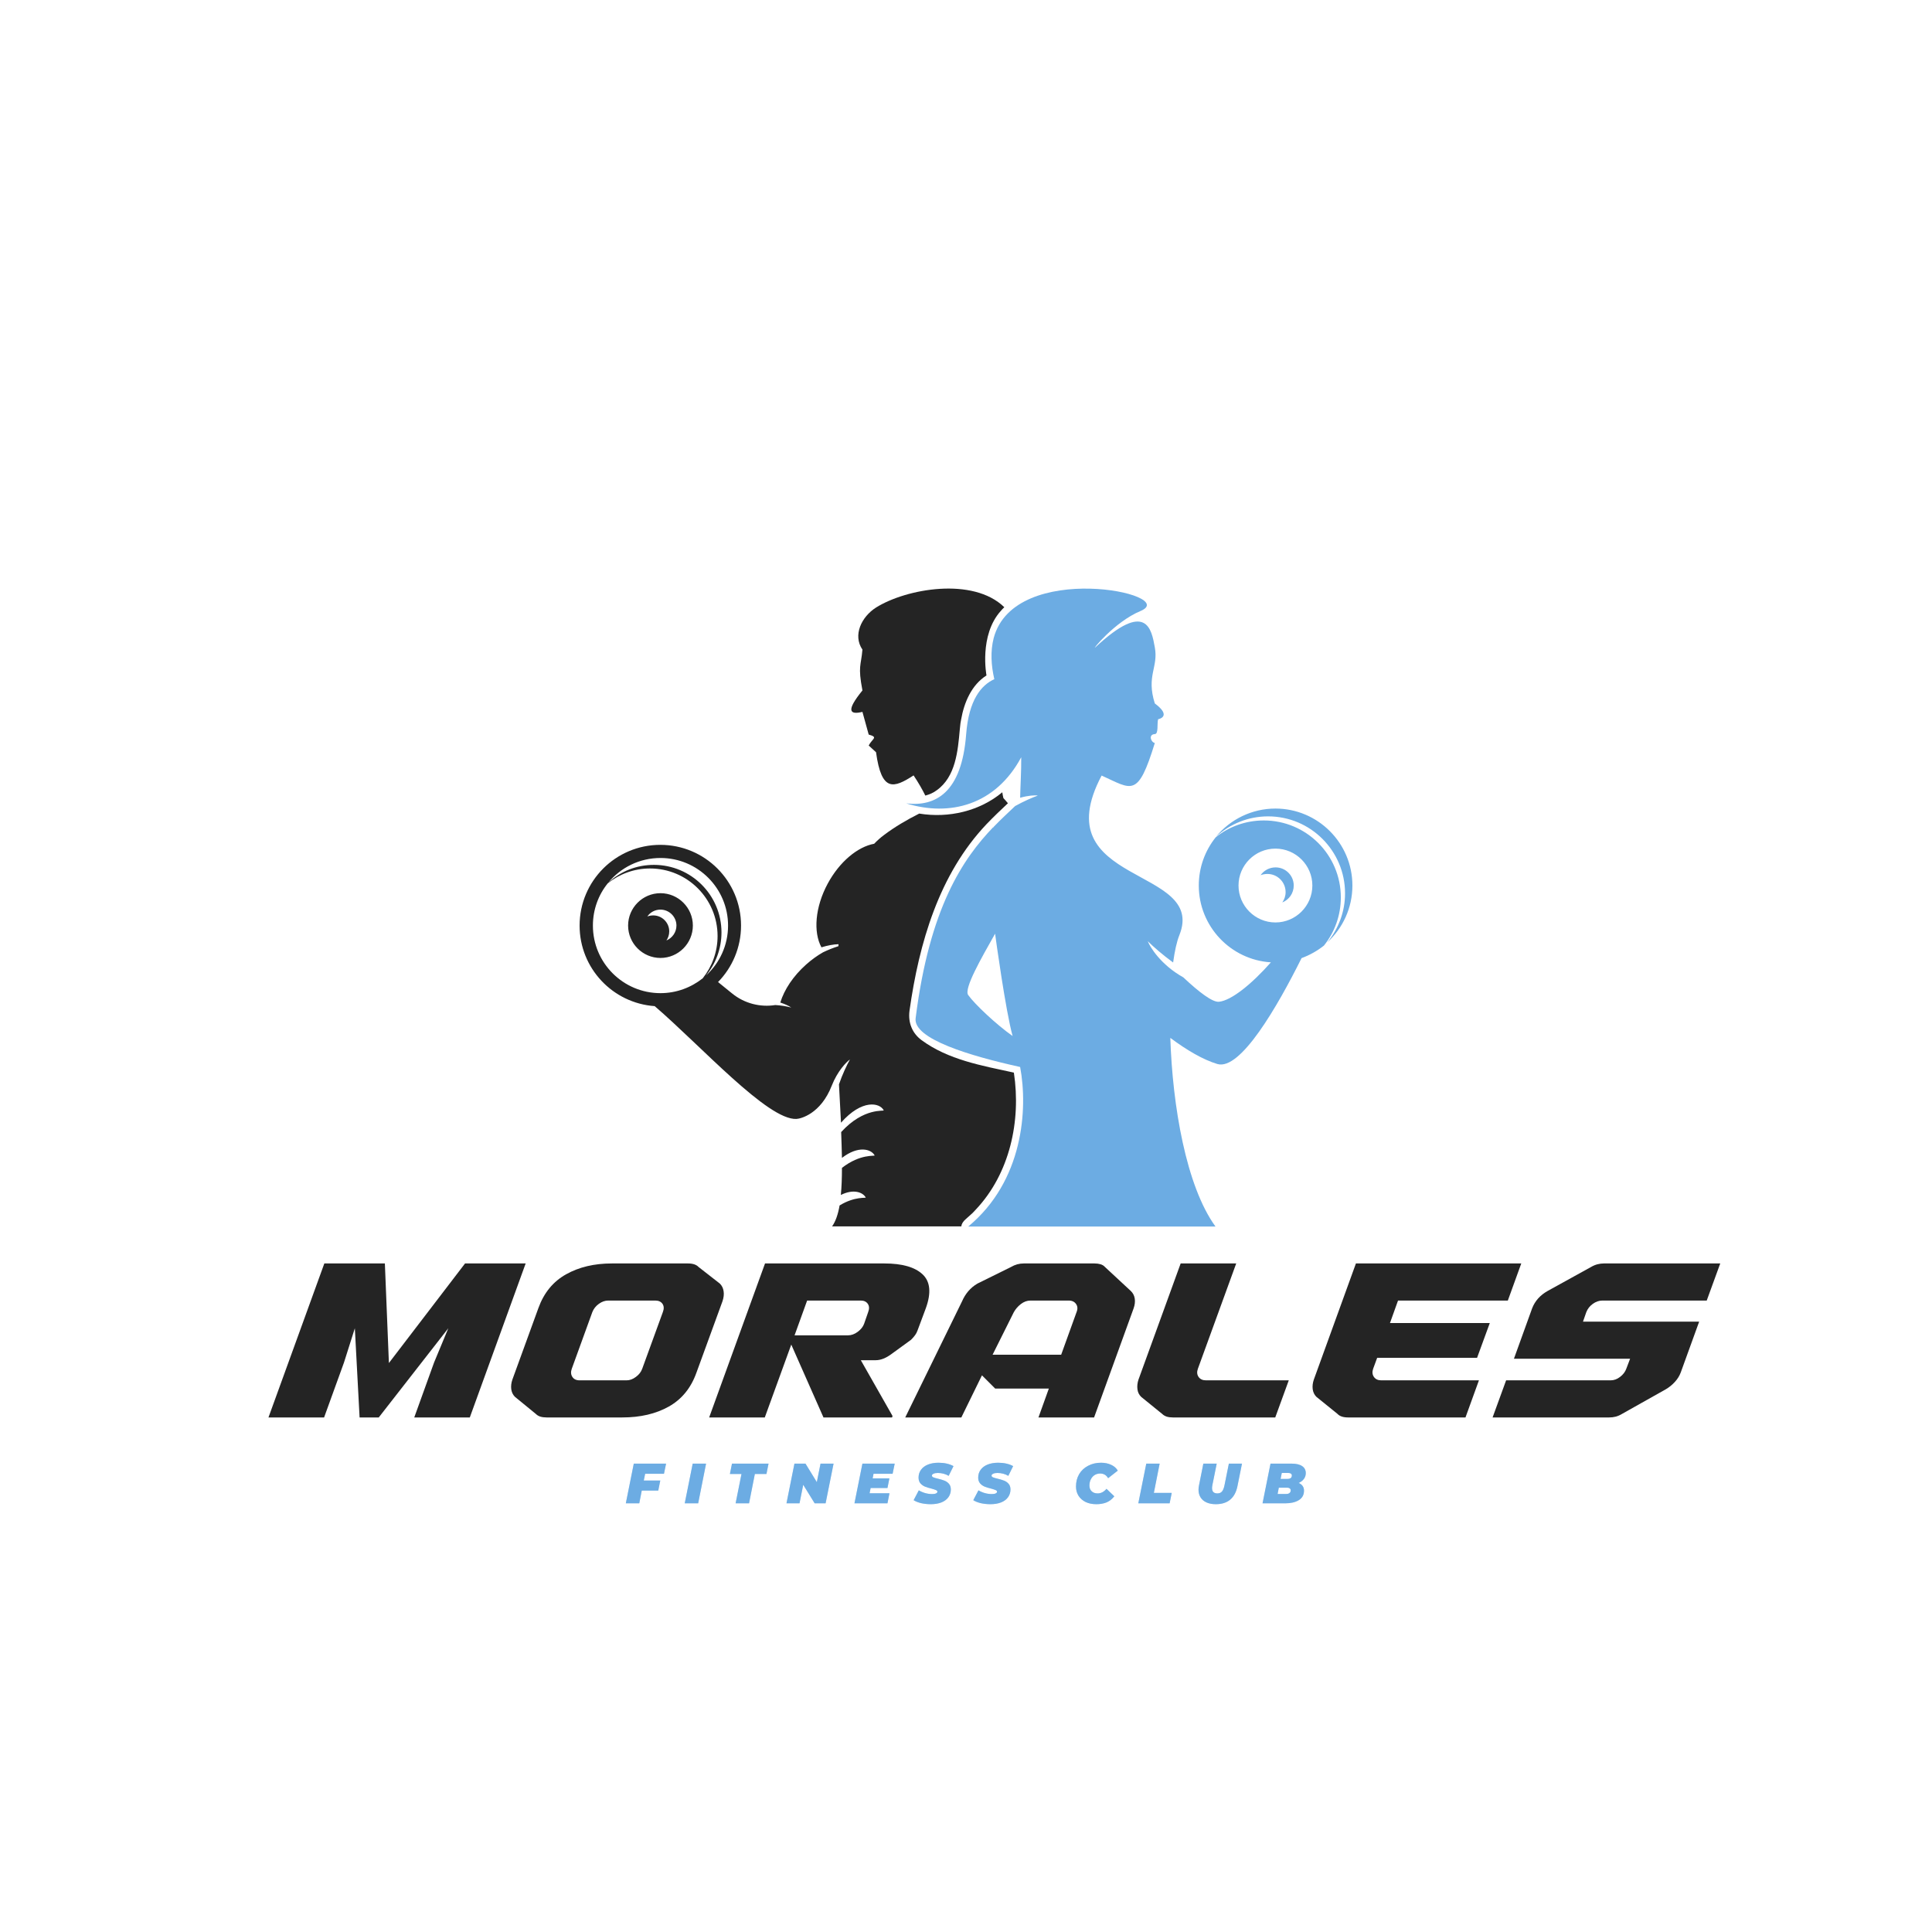 <svg xmlns="http://www.w3.org/2000/svg" xmlns:xlink="http://www.w3.org/1999/xlink" width="500" zoomAndPan="magnify" viewBox="0 0 375 375" height="500" preserveAspectRatio="xMidYMid meet" version="1.0"><defs><g/><clipPath id="8549357956"><path d="M 175 114 L 262.5 114 L 262.5 238.293 L 175 238.293 Z M 175 114 " clip-rule="nonzero"/></clipPath><clipPath id="fc37de35f2"><path d="M 112.5 114 L 198 114 L 198 238.293 L 112.5 238.293 Z M 112.5 114 " clip-rule="nonzero"/></clipPath></defs><g clip-path="url(#8549357956)"><path fill="#6cace3" d="M 198.008 154.844 C 198.035 153.113 198.25 149.531 198.219 146.98 C 193.238 156.273 184.344 158.551 175.902 155.938 C 181.52 156.605 186.68 153.934 187.531 142.488 C 188.047 135.867 190.445 132.984 192.996 131.828 C 192.387 129.188 192.207 126.426 192.875 123.844 C 196.941 108.57 229.219 115.312 221.387 118.59 C 216.285 120.715 211.762 126.426 212.613 125.637 C 222.57 116.375 223.512 122.172 224.148 125.637 C 224.879 129.523 222.449 131.16 224.148 136.535 C 227.613 139.117 224.789 139.602 224.789 139.602 C 224.543 140.484 224.91 142.457 224.148 142.488 C 222.875 142.547 223.359 144.035 224.148 144.219 C 220.84 154.969 219.746 153.207 213.824 150.535 C 202.5 171.941 234.293 168.055 228.918 181.504 C 228.402 182.781 228.008 184.602 227.703 186.82 C 225.73 185.391 223.785 183.691 222.785 182.691 C 223.18 183.754 225.273 187.246 229.676 189.703 C 232.773 192.617 235.355 194.562 236.598 194.441 C 239.027 194.199 242.977 190.98 246.68 186.789 C 238.875 186.305 232.684 179.805 232.684 171.879 C 232.684 168.359 233.898 165.109 235.961 162.527 C 238.512 160.465 241.762 159.25 245.312 159.25 C 253.543 159.25 260.254 165.93 260.254 174.188 C 260.254 177.711 259.039 180.957 256.973 183.539 C 255.668 184.574 254.211 185.391 252.633 185.969 C 247.926 195.414 240.758 207.832 236.297 206.527 C 233.473 205.676 230.344 203.824 227.156 201.453 C 227.582 214.602 230.223 230.242 235.93 238.074 L 187.926 238.074 C 198.582 229.27 199.555 215.332 198.008 207.102 C 188.379 204.977 177.207 201.668 177.723 197.629 C 180.426 176.191 186.895 166.688 192.812 160.523 L 192.906 160.707 C 192.875 160.645 192.875 160.555 192.875 160.492 C 194.301 159.004 195.73 157.699 197.035 156.453 C 198.676 155.543 200.406 154.785 201.438 154.422 C 200.891 154.328 199.617 154.391 198.008 154.844 Z M 193.148 181.23 C 190.445 186.031 187.043 191.922 187.926 193.137 C 189.199 194.926 193.391 198.875 196.547 201.09 C 195.211 196.324 193.238 181.961 193.148 181.23 Z M 236.051 162.375 C 238.785 159.066 242.945 156.941 247.562 156.941 C 255.789 156.941 262.5 163.621 262.5 171.879 C 262.5 176.254 260.617 180.168 257.641 182.902 C 259.766 180.32 261.074 177.012 261.074 173.398 C 261.074 165.168 254.395 158.457 246.133 158.457 C 242.246 158.457 238.727 159.945 236.051 162.375 Z M 247.562 164.715 C 251.508 164.715 254.727 167.934 254.727 171.879 C 254.727 175.828 251.508 179.047 247.562 179.047 C 243.613 179.047 240.395 175.828 240.395 171.879 C 240.395 167.934 243.613 164.715 247.562 164.715 Z M 244.676 169.875 C 245.312 168.965 246.375 168.359 247.59 168.359 C 249.535 168.359 251.113 169.938 251.113 171.879 C 251.113 173.367 250.203 174.645 248.898 175.16 C 249.293 174.582 249.535 173.914 249.535 173.156 C 249.535 171.211 247.957 169.633 246.012 169.633 C 245.527 169.633 245.07 169.723 244.676 169.875 Z M 244.676 169.875 " fill-opacity="1" fill-rule="evenodd"/></g><g clip-path="url(#fc37de35f2)"><path fill="#242424" d="M 163.238 217.914 C 163.117 215.543 162.965 213.023 162.844 210.473 C 163.48 208.59 164.395 206.676 164.969 205.645 C 164.27 206.133 162.539 207.922 161.449 210.715 C 159.293 216.242 155.375 217.152 154.586 217.184 C 149.027 217.457 136.094 203.035 127.074 195.289 C 118.938 194.715 112.5 187.941 112.5 179.652 C 112.5 171 119.516 163.984 128.168 163.984 C 136.82 163.984 143.836 171 143.836 179.652 C 143.836 183.902 142.137 187.789 139.371 190.613 L 142.105 192.832 C 144.535 194.805 147.602 195.535 150.484 195.078 C 151.609 195.141 152.641 195.32 153.582 195.562 C 153.008 195.168 152.277 194.867 151.457 194.594 C 152.215 192.102 153.949 189.461 156.469 187.215 C 157.531 186.273 158.625 185.484 159.746 184.844 C 160.75 184.359 161.75 183.965 162.723 183.66 L 162.754 183.387 L 162.754 183.266 C 161.75 183.297 160.629 183.508 159.441 183.875 C 157.836 180.93 158.199 176.07 160.656 171.516 C 162.965 167.234 166.488 164.352 169.676 163.773 C 170.254 163.164 170.891 162.59 171.59 162.074 C 173.715 160.465 176.082 159.098 178.422 157.914 C 184.16 158.855 190.172 157.426 194.543 153.781 C 194.605 154.176 194.664 154.543 194.758 154.906 C 195.062 155.242 195.363 155.574 195.637 155.91 C 194.211 157.246 192.812 158.582 191.477 159.977 C 182.246 169.723 178.391 183.055 176.539 196.141 C 176.203 198.66 177.176 200.605 178.816 201.848 C 184.07 205.734 190.566 206.828 196.793 208.195 C 198.219 217.609 195.973 227.812 189.414 234.766 C 188.836 235.402 188.652 235.586 187.469 236.617 C 186.895 237.102 186.621 237.617 186.59 238.043 L 161.508 238.043 C 162.176 237.102 162.66 235.734 162.965 233.977 C 165.941 232.152 168.156 232.609 168.035 232.426 C 167.461 231.395 165.637 230.727 163.207 231.941 C 163.359 230.391 163.422 228.633 163.422 226.688 C 167.035 223.863 169.887 224.473 169.766 224.258 C 169.07 223.012 166.578 222.316 163.422 224.746 C 163.391 223.164 163.328 221.496 163.27 219.734 C 167.703 214.875 171.68 215.758 171.527 215.512 C 170.77 214.027 167.309 213.297 163.238 217.914 Z M 117.965 171.453 C 120.211 169.664 123.066 168.57 126.164 168.57 C 133.422 168.57 139.281 174.461 139.281 181.688 C 139.281 184.785 138.188 187.641 136.398 189.887 C 134.148 191.676 131.297 192.77 128.199 192.77 C 120.941 192.77 115.082 186.879 115.082 179.652 C 115.082 176.555 116.145 173.703 117.965 171.453 Z M 118.086 171.305 C 120.484 168.387 124.129 166.535 128.199 166.535 C 135.457 166.535 141.316 172.426 141.316 179.652 C 141.316 183.48 139.676 186.941 137.035 189.34 C 138.918 187.062 140.039 184.148 140.039 180.988 C 140.039 173.73 134.148 167.871 126.922 167.871 C 123.523 167.871 120.426 169.148 118.086 171.305 Z M 128.199 173.367 C 131.66 173.367 134.484 176.191 134.484 179.652 C 134.484 183.113 131.66 185.938 128.199 185.938 C 124.738 185.938 121.914 183.113 121.914 179.652 C 121.914 176.191 124.738 173.367 128.199 173.367 Z M 125.648 177.891 C 126.195 177.074 127.137 176.555 128.199 176.555 C 129.898 176.555 131.297 177.953 131.297 179.652 C 131.297 180.957 130.477 182.082 129.352 182.539 C 129.688 182.051 129.898 181.445 129.898 180.777 C 129.898 179.078 128.504 177.68 126.801 177.68 C 126.406 177.68 126.012 177.742 125.648 177.891 Z M 179.605 154.422 C 179.027 153.234 178.27 151.93 177.328 150.504 C 173.473 152.992 171.102 153.812 170.039 146.008 L 168.613 144.703 C 169.312 143.336 170.559 143.125 168.613 142.578 L 167.398 138.176 C 164.879 138.781 164.18 137.965 167.398 134.016 C 166.488 129.219 167.125 129.309 167.398 126.09 C 165.484 123.297 167.215 119.715 170.039 117.922 C 175.902 114.25 188.867 111.941 194.938 117.863 C 194.695 118.074 194.484 118.316 194.27 118.559 C 189.988 123.297 191.477 131.102 191.477 131.102 C 188.562 132.953 187.137 136.355 186.559 139.633 C 186.438 140.27 186.406 140.363 186.285 141.699 C 185.922 145.734 185.496 150.777 181.82 153.387 C 181.152 153.902 180.395 154.207 179.605 154.422 Z M 179.605 154.422 " fill-opacity="1" fill-rule="evenodd"/></g><g fill="#242424" fill-opacity="1"><g transform="translate(49.219, 275.125)"><g><path d="M 24.297 0 L 20.578 0 L 19.656 -17.312 L 17.547 -10.656 L 13.688 0 L 2.891 0 L 13.734 -29.891 L 25.484 -29.891 L 26.266 -10.562 L 41.047 -29.891 L 52.812 -29.891 L 41.969 0 L 31.188 0 L 35.031 -10.656 L 37.797 -17.312 Z M 24.297 0 "/></g></g></g><g fill="#242424" fill-opacity="1"><g transform="translate(94.077, 275.125)"><g><path d="M 12.031 0 C 11.57 0 11.164 -0.051 10.812 -0.156 C 10.457 -0.27 10.16 -0.445 9.922 -0.688 L 5.875 -4 C 5.477 -4.395 5.238 -4.891 5.156 -5.484 C 5.082 -6.086 5.156 -6.707 5.375 -7.344 L 10.422 -21.219 C 11.492 -24.188 13.285 -26.375 15.797 -27.781 C 18.305 -29.188 21.273 -29.891 24.703 -29.891 L 39.453 -29.891 C 40.398 -29.891 41.086 -29.66 41.516 -29.203 L 45.641 -25.984 C 46.047 -25.586 46.289 -25.094 46.375 -24.5 C 46.469 -23.906 46.395 -23.254 46.156 -22.547 L 41.094 -8.672 C 40.031 -5.703 38.242 -3.516 35.734 -2.109 C 33.223 -0.703 30.219 0 26.719 0 Z M 16.906 -9.453 C 16.688 -8.848 16.723 -8.32 17.016 -7.875 C 17.305 -7.426 17.773 -7.203 18.422 -7.203 L 27.547 -7.203 C 28.16 -7.203 28.766 -7.426 29.359 -7.875 C 29.961 -8.32 30.367 -8.848 30.578 -9.453 L 34.578 -20.438 C 34.828 -21.082 34.805 -21.617 34.516 -22.047 C 34.223 -22.473 33.754 -22.688 33.109 -22.688 L 23.969 -22.688 C 23.352 -22.688 22.75 -22.473 22.156 -22.047 C 21.562 -21.617 21.141 -21.082 20.891 -20.438 Z M 16.906 -9.453 "/></g></g></g><g fill="#242424" fill-opacity="1"><g transform="translate(134.757, 275.125)"><g><path d="M 13.688 0 L 2.891 0 L 13.734 -29.891 L 36.875 -29.891 C 40.332 -29.891 42.812 -29.188 44.312 -27.781 C 45.812 -26.375 46.023 -24.188 44.953 -21.219 L 43.344 -16.906 C 43.227 -16.562 43.066 -16.25 42.859 -15.969 C 42.66 -15.695 42.395 -15.395 42.062 -15.062 L 38.344 -12.359 C 37.238 -11.523 36.195 -11.109 35.219 -11.109 L 32.328 -11.109 L 38.484 -0.281 L 38.391 0 L 25.078 0 L 18.828 -14.141 Z M 21.906 -22.688 L 19.469 -15.938 L 29.844 -15.938 C 30.488 -15.938 31.117 -16.164 31.734 -16.625 C 32.348 -17.082 32.758 -17.602 32.969 -18.188 L 33.75 -20.438 C 34 -21.082 33.977 -21.617 33.688 -22.047 C 33.395 -22.473 32.941 -22.688 32.328 -22.688 Z M 21.906 -22.688 "/></g></g></g><g fill="#242424" fill-opacity="1"><g transform="translate(173.784, 275.125)"><g><path d="M 38.578 0 L 27.781 0 L 29.797 -5.609 L 19.375 -5.609 L 16.812 -8.172 L 12.812 0 L 1.922 0 L 12.953 -22.547 C 13.254 -23.254 13.656 -23.906 14.156 -24.5 C 14.664 -25.094 15.258 -25.586 15.938 -25.984 L 22.453 -29.203 C 23.223 -29.66 24.051 -29.891 24.938 -29.891 L 38.672 -29.891 C 39.098 -29.891 39.484 -29.836 39.828 -29.734 C 40.18 -29.629 40.469 -29.453 40.688 -29.203 L 45.688 -24.562 C 46.113 -24.164 46.375 -23.672 46.469 -23.078 C 46.562 -22.484 46.488 -21.848 46.25 -21.172 Z M 23 -20.438 L 18.875 -12.172 L 32.188 -12.172 L 35.172 -20.438 C 35.422 -21.051 35.391 -21.578 35.078 -22.016 C 34.773 -22.461 34.301 -22.688 33.656 -22.688 L 26.219 -22.688 C 25.57 -22.688 24.957 -22.461 24.375 -22.016 C 23.801 -21.578 23.344 -21.051 23 -20.438 Z M 23 -20.438 "/></g></g></g><g fill="#242424" fill-opacity="1"><g transform="translate(215.244, 275.125)"><g><path d="M 24.703 -29.891 L 17.266 -9.453 C 17.047 -8.848 17.086 -8.32 17.391 -7.875 C 17.703 -7.426 18.18 -7.203 18.828 -7.203 L 34.906 -7.203 L 32.281 0 L 12.406 0 C 11.969 0 11.57 -0.051 11.219 -0.156 C 10.875 -0.27 10.578 -0.445 10.328 -0.688 L 6.25 -4 C 5.844 -4.395 5.602 -4.891 5.531 -5.484 C 5.457 -6.086 5.523 -6.707 5.734 -7.344 L 13.922 -29.891 Z M 24.703 -29.891 "/></g></g></g><g fill="#242424" fill-opacity="1"><g transform="translate(249.45, 275.125)"><g><path d="M 21.906 -22.688 L 20.344 -18.328 L 39.719 -18.328 L 37.25 -11.578 L 17.859 -11.578 L 17.078 -9.453 C 16.867 -8.848 16.914 -8.32 17.219 -7.875 C 17.531 -7.426 18.004 -7.203 18.641 -7.203 L 37.609 -7.203 L 35 0 L 12.219 0 C 11.27 0 10.582 -0.227 10.156 -0.688 L 6.062 -4 C 5.664 -4.395 5.426 -4.891 5.344 -5.484 C 5.27 -6.086 5.344 -6.707 5.562 -7.344 L 13.734 -29.891 L 45.828 -29.891 L 43.219 -22.688 Z M 21.906 -22.688 "/></g></g></g><g fill="#242424" fill-opacity="1"><g transform="translate(287.008, 275.125)"><g><path d="M 42.797 -18.594 L 39.219 -8.719 C 38.969 -8.051 38.586 -7.441 38.078 -6.891 C 37.578 -6.336 36.992 -5.863 36.328 -5.469 L 27.828 -0.688 C 27.43 -0.445 27.023 -0.27 26.609 -0.156 C 26.191 -0.051 25.77 0 25.344 0 L 2.703 0 L 5.328 -7.203 L 25.625 -7.203 C 26.27 -7.203 26.879 -7.426 27.453 -7.875 C 28.035 -8.32 28.438 -8.848 28.656 -9.453 L 29.391 -11.391 L 6.844 -11.391 L 10.375 -21.172 C 10.926 -22.609 11.938 -23.738 13.406 -24.562 L 21.812 -29.203 C 22.238 -29.453 22.66 -29.629 23.078 -29.734 C 23.492 -29.836 23.898 -29.891 24.297 -29.891 L 46.891 -29.891 L 44.266 -22.688 L 24.016 -22.688 C 23.367 -22.688 22.75 -22.473 22.156 -22.047 C 21.562 -21.617 21.141 -21.082 20.891 -20.438 L 20.25 -18.594 Z M 42.797 -18.594 "/></g></g></g><g fill="#6cace3" fill-opacity="0.4"><g transform="translate(121.457, 291.791)"><g><path d="M 3.766 -5.734 L 3.5 -4.422 L 6.703 -4.422 L 6.312 -2.469 L 3.109 -2.469 L 2.625 0 L 0.016 0 L 1.562 -7.703 L 7.828 -7.703 L 7.422 -5.734 Z M 3.766 -5.734 "/></g></g></g><g fill="#6cace3" fill-opacity="0.4"><g transform="translate(132.892, 291.791)"><g><path d="M 1.562 -7.703 L 4.156 -7.703 L 2.625 0 L 0.016 0 Z M 1.562 -7.703 "/></g></g></g><g fill="#6cace3" fill-opacity="0.4"><g transform="translate(141.095, 291.791)"><g><path d="M 2.828 -5.688 L 0.578 -5.688 L 0.984 -7.703 L 8.078 -7.703 L 7.672 -5.688 L 5.422 -5.688 L 4.297 0 L 1.688 0 Z M 2.828 -5.688 "/></g></g></g><g fill="#6cace3" fill-opacity="0.4"><g transform="translate(152.64, 291.791)"><g><path d="M 9.156 -7.703 L 7.609 0 L 5.484 0 L 3.266 -3.594 L 2.547 0 L 0.016 0 L 1.562 -7.703 L 3.703 -7.703 L 5.906 -4.109 L 6.625 -7.703 Z M 9.156 -7.703 "/></g></g></g><g fill="#6cace3" fill-opacity="0.4"><g transform="translate(165.834, 291.791)"><g><path d="M 3.719 -5.734 L 3.547 -4.844 L 6.797 -4.844 L 6.422 -2.969 L 3.156 -2.969 L 2.953 -1.953 L 6.812 -1.953 L 6.422 0 L 0.016 0 L 1.562 -7.703 L 7.828 -7.703 L 7.422 -5.734 Z M 3.719 -5.734 "/></g></g></g><g fill="#6cace3" fill-opacity="0.4"><g transform="translate(177.588, 291.791)"><g><path d="M 3.078 0.172 C 2.41 0.172 1.781 0.102 1.188 -0.031 C 0.602 -0.176 0.125 -0.367 -0.25 -0.609 L 0.75 -2.516 C 1.57 -2.035 2.438 -1.797 3.344 -1.797 C 3.676 -1.797 3.926 -1.836 4.094 -1.922 C 4.27 -2.004 4.359 -2.113 4.359 -2.25 C 4.359 -2.383 4.27 -2.488 4.094 -2.562 C 3.914 -2.645 3.633 -2.738 3.25 -2.844 C 2.727 -2.969 2.301 -3.098 1.969 -3.234 C 1.633 -3.367 1.336 -3.578 1.078 -3.859 C 0.828 -4.148 0.703 -4.523 0.703 -4.984 C 0.703 -5.566 0.859 -6.07 1.172 -6.5 C 1.484 -6.938 1.93 -7.273 2.516 -7.516 C 3.109 -7.754 3.801 -7.875 4.594 -7.875 C 5.164 -7.875 5.695 -7.816 6.188 -7.703 C 6.688 -7.586 7.117 -7.426 7.484 -7.219 L 6.547 -5.328 C 6.242 -5.516 5.91 -5.656 5.547 -5.75 C 5.18 -5.844 4.812 -5.891 4.438 -5.891 C 4.07 -5.891 3.789 -5.836 3.594 -5.734 C 3.395 -5.641 3.297 -5.52 3.297 -5.375 C 3.297 -5.238 3.383 -5.129 3.562 -5.047 C 3.75 -4.961 4.047 -4.875 4.453 -4.781 C 4.953 -4.664 5.367 -4.539 5.703 -4.406 C 6.047 -4.281 6.344 -4.078 6.594 -3.797 C 6.844 -3.516 6.969 -3.145 6.969 -2.688 C 6.969 -2.125 6.812 -1.625 6.5 -1.188 C 6.188 -0.75 5.734 -0.41 5.141 -0.172 C 4.555 0.055 3.867 0.172 3.078 0.172 Z M 3.078 0.172 "/></g></g></g><g fill="#6cace3" fill-opacity="0.4"><g transform="translate(189.165, 291.791)"><g><path d="M 3.078 0.172 C 2.41 0.172 1.781 0.102 1.188 -0.031 C 0.602 -0.176 0.125 -0.367 -0.25 -0.609 L 0.75 -2.516 C 1.57 -2.035 2.438 -1.797 3.344 -1.797 C 3.676 -1.797 3.926 -1.836 4.094 -1.922 C 4.27 -2.004 4.359 -2.113 4.359 -2.25 C 4.359 -2.383 4.27 -2.488 4.094 -2.562 C 3.914 -2.645 3.633 -2.738 3.25 -2.844 C 2.727 -2.969 2.301 -3.098 1.969 -3.234 C 1.633 -3.367 1.336 -3.578 1.078 -3.859 C 0.828 -4.148 0.703 -4.523 0.703 -4.984 C 0.703 -5.566 0.859 -6.07 1.172 -6.5 C 1.484 -6.938 1.93 -7.273 2.516 -7.516 C 3.109 -7.754 3.801 -7.875 4.594 -7.875 C 5.164 -7.875 5.695 -7.816 6.188 -7.703 C 6.688 -7.586 7.117 -7.426 7.484 -7.219 L 6.547 -5.328 C 6.242 -5.516 5.91 -5.656 5.547 -5.75 C 5.18 -5.844 4.812 -5.891 4.438 -5.891 C 4.07 -5.891 3.789 -5.836 3.594 -5.734 C 3.395 -5.641 3.297 -5.52 3.297 -5.375 C 3.297 -5.238 3.383 -5.129 3.562 -5.047 C 3.75 -4.961 4.047 -4.875 4.453 -4.781 C 4.953 -4.664 5.367 -4.539 5.703 -4.406 C 6.047 -4.281 6.344 -4.078 6.594 -3.797 C 6.844 -3.516 6.969 -3.145 6.969 -2.688 C 6.969 -2.125 6.812 -1.625 6.5 -1.188 C 6.188 -0.75 5.734 -0.41 5.141 -0.172 C 4.555 0.055 3.867 0.172 3.078 0.172 Z M 3.078 0.172 "/></g></g></g><g fill="#6cace3" fill-opacity="0.4"><g transform="translate(200.743, 291.791)"><g/></g></g><g fill="#6cace3" fill-opacity="0.4"><g transform="translate(208.397, 291.791)"><g><path d="M 4.406 0.172 C 3.613 0.172 2.922 0.031 2.328 -0.25 C 1.734 -0.539 1.27 -0.945 0.938 -1.469 C 0.613 -1.988 0.453 -2.586 0.453 -3.266 C 0.453 -4.16 0.656 -4.957 1.062 -5.656 C 1.477 -6.352 2.055 -6.895 2.797 -7.281 C 3.535 -7.676 4.375 -7.875 5.312 -7.875 C 6.051 -7.875 6.707 -7.738 7.281 -7.469 C 7.852 -7.207 8.281 -6.832 8.562 -6.344 L 6.688 -4.875 C 6.344 -5.477 5.828 -5.781 5.141 -5.781 C 4.742 -5.781 4.383 -5.68 4.062 -5.484 C 3.75 -5.285 3.504 -5.004 3.328 -4.641 C 3.148 -4.285 3.062 -3.883 3.062 -3.438 C 3.062 -2.977 3.207 -2.609 3.5 -2.328 C 3.789 -2.055 4.176 -1.922 4.656 -1.922 C 5.301 -1.922 5.875 -2.219 6.375 -2.812 L 7.891 -1.359 C 7.453 -0.805 6.945 -0.41 6.375 -0.172 C 5.801 0.055 5.145 0.172 4.406 0.172 Z M 4.406 0.172 "/></g></g></g><g fill="#6cace3" fill-opacity="0.4"><g transform="translate(220.931, 291.791)"><g><path d="M 1.562 -7.703 L 4.156 -7.703 L 3.031 -2.016 L 6.5 -2.016 L 6.094 0 L 0.016 0 Z M 1.562 -7.703 "/></g></g></g><g fill="#6cace3" fill-opacity="0.4"><g transform="translate(232.069, 291.791)"><g><path d="M 3.906 0.172 C 3.219 0.172 2.617 0.055 2.109 -0.172 C 1.609 -0.398 1.223 -0.727 0.953 -1.156 C 0.691 -1.582 0.562 -2.082 0.562 -2.656 C 0.562 -2.883 0.594 -3.156 0.656 -3.469 L 1.5 -7.703 L 4.094 -7.703 L 3.25 -3.516 C 3.207 -3.305 3.188 -3.117 3.188 -2.953 C 3.188 -2.609 3.273 -2.348 3.453 -2.172 C 3.629 -2.004 3.883 -1.922 4.219 -1.922 C 4.602 -1.922 4.898 -2.039 5.109 -2.281 C 5.328 -2.531 5.492 -2.941 5.609 -3.516 L 6.453 -7.703 L 9 -7.703 L 8.125 -3.359 C 7.895 -2.191 7.426 -1.312 6.719 -0.719 C 6.02 -0.125 5.082 0.172 3.906 0.172 Z M 3.906 0.172 "/></g></g></g><g fill="#6cace3" fill-opacity="0.4"><g transform="translate(245.043, 291.791)"><g><path d="M 7.031 -3.953 C 7.363 -3.805 7.617 -3.609 7.797 -3.359 C 7.973 -3.109 8.062 -2.805 8.062 -2.453 C 8.062 -1.641 7.723 -1.023 7.047 -0.609 C 6.379 -0.203 5.52 0 4.469 0 L 0.016 0 L 1.562 -7.703 L 5.641 -7.703 C 6.547 -7.703 7.234 -7.539 7.703 -7.219 C 8.172 -6.906 8.406 -6.453 8.406 -5.859 C 8.406 -5.43 8.281 -5.051 8.031 -4.719 C 7.789 -4.395 7.457 -4.141 7.031 -3.953 Z M 3.75 -5.891 L 3.516 -4.734 L 4.844 -4.734 C 5.414 -4.734 5.703 -4.957 5.703 -5.406 C 5.703 -5.562 5.641 -5.68 5.516 -5.766 C 5.398 -5.848 5.234 -5.891 5.016 -5.891 Z M 4.609 -1.812 C 4.867 -1.812 5.078 -1.867 5.234 -1.984 C 5.398 -2.109 5.484 -2.285 5.484 -2.516 C 5.484 -2.68 5.422 -2.805 5.297 -2.891 C 5.18 -2.984 5.031 -3.031 4.844 -3.031 L 3.172 -3.031 L 2.938 -1.812 Z M 4.609 -1.812 "/></g></g></g><g fill="#6cace3" fill-opacity="1"><g transform="translate(121.457, 291.791)"><g><path d="M 3.766 -5.734 L 3.5 -4.422 L 6.703 -4.422 L 6.312 -2.469 L 3.109 -2.469 L 2.625 0 L 0.016 0 L 1.562 -7.703 L 7.828 -7.703 L 7.422 -5.734 Z M 3.766 -5.734 "/></g></g></g><g fill="#6cace3" fill-opacity="1"><g transform="translate(132.892, 291.791)"><g><path d="M 1.562 -7.703 L 4.156 -7.703 L 2.625 0 L 0.016 0 Z M 1.562 -7.703 "/></g></g></g><g fill="#6cace3" fill-opacity="1"><g transform="translate(141.095, 291.791)"><g><path d="M 2.828 -5.688 L 0.578 -5.688 L 0.984 -7.703 L 8.078 -7.703 L 7.672 -5.688 L 5.422 -5.688 L 4.297 0 L 1.688 0 Z M 2.828 -5.688 "/></g></g></g><g fill="#6cace3" fill-opacity="1"><g transform="translate(152.64, 291.791)"><g><path d="M 9.156 -7.703 L 7.609 0 L 5.484 0 L 3.266 -3.594 L 2.547 0 L 0.016 0 L 1.562 -7.703 L 3.703 -7.703 L 5.906 -4.109 L 6.625 -7.703 Z M 9.156 -7.703 "/></g></g></g><g fill="#6cace3" fill-opacity="1"><g transform="translate(165.834, 291.791)"><g><path d="M 3.719 -5.734 L 3.547 -4.844 L 6.797 -4.844 L 6.422 -2.969 L 3.156 -2.969 L 2.953 -1.953 L 6.812 -1.953 L 6.422 0 L 0.016 0 L 1.562 -7.703 L 7.828 -7.703 L 7.422 -5.734 Z M 3.719 -5.734 "/></g></g></g><g fill="#6cace3" fill-opacity="1"><g transform="translate(177.588, 291.791)"><g><path d="M 3.078 0.172 C 2.41 0.172 1.781 0.102 1.188 -0.031 C 0.602 -0.176 0.125 -0.367 -0.25 -0.609 L 0.75 -2.516 C 1.57 -2.035 2.438 -1.797 3.344 -1.797 C 3.676 -1.797 3.926 -1.836 4.094 -1.922 C 4.27 -2.004 4.359 -2.113 4.359 -2.25 C 4.359 -2.383 4.27 -2.488 4.094 -2.562 C 3.914 -2.645 3.633 -2.738 3.25 -2.844 C 2.727 -2.969 2.301 -3.098 1.969 -3.234 C 1.633 -3.367 1.336 -3.578 1.078 -3.859 C 0.828 -4.148 0.703 -4.523 0.703 -4.984 C 0.703 -5.566 0.859 -6.07 1.172 -6.5 C 1.484 -6.938 1.93 -7.273 2.516 -7.516 C 3.109 -7.754 3.801 -7.875 4.594 -7.875 C 5.164 -7.875 5.695 -7.816 6.188 -7.703 C 6.688 -7.586 7.117 -7.426 7.484 -7.219 L 6.547 -5.328 C 6.242 -5.516 5.91 -5.656 5.547 -5.75 C 5.18 -5.844 4.812 -5.891 4.438 -5.891 C 4.07 -5.891 3.789 -5.836 3.594 -5.734 C 3.395 -5.641 3.297 -5.52 3.297 -5.375 C 3.297 -5.238 3.383 -5.129 3.562 -5.047 C 3.75 -4.961 4.047 -4.875 4.453 -4.781 C 4.953 -4.664 5.367 -4.539 5.703 -4.406 C 6.047 -4.281 6.344 -4.078 6.594 -3.797 C 6.844 -3.516 6.969 -3.145 6.969 -2.688 C 6.969 -2.125 6.812 -1.625 6.5 -1.188 C 6.188 -0.75 5.734 -0.41 5.141 -0.172 C 4.555 0.055 3.867 0.172 3.078 0.172 Z M 3.078 0.172 "/></g></g></g><g fill="#6cace3" fill-opacity="1"><g transform="translate(189.165, 291.791)"><g><path d="M 3.078 0.172 C 2.41 0.172 1.781 0.102 1.188 -0.031 C 0.602 -0.176 0.125 -0.367 -0.25 -0.609 L 0.75 -2.516 C 1.57 -2.035 2.438 -1.797 3.344 -1.797 C 3.676 -1.797 3.926 -1.836 4.094 -1.922 C 4.27 -2.004 4.359 -2.113 4.359 -2.25 C 4.359 -2.383 4.27 -2.488 4.094 -2.562 C 3.914 -2.645 3.633 -2.738 3.25 -2.844 C 2.727 -2.969 2.301 -3.098 1.969 -3.234 C 1.633 -3.367 1.336 -3.578 1.078 -3.859 C 0.828 -4.148 0.703 -4.523 0.703 -4.984 C 0.703 -5.566 0.859 -6.07 1.172 -6.5 C 1.484 -6.938 1.93 -7.273 2.516 -7.516 C 3.109 -7.754 3.801 -7.875 4.594 -7.875 C 5.164 -7.875 5.695 -7.816 6.188 -7.703 C 6.688 -7.586 7.117 -7.426 7.484 -7.219 L 6.547 -5.328 C 6.242 -5.516 5.91 -5.656 5.547 -5.75 C 5.18 -5.844 4.812 -5.891 4.438 -5.891 C 4.07 -5.891 3.789 -5.836 3.594 -5.734 C 3.395 -5.641 3.297 -5.52 3.297 -5.375 C 3.297 -5.238 3.383 -5.129 3.562 -5.047 C 3.75 -4.961 4.047 -4.875 4.453 -4.781 C 4.953 -4.664 5.367 -4.539 5.703 -4.406 C 6.047 -4.281 6.344 -4.078 6.594 -3.797 C 6.844 -3.516 6.969 -3.145 6.969 -2.688 C 6.969 -2.125 6.812 -1.625 6.5 -1.188 C 6.188 -0.75 5.734 -0.41 5.141 -0.172 C 4.555 0.055 3.867 0.172 3.078 0.172 Z M 3.078 0.172 "/></g></g></g><g fill="#6cace3" fill-opacity="1"><g transform="translate(200.743, 291.791)"><g/></g></g><g fill="#6cace3" fill-opacity="1"><g transform="translate(208.397, 291.791)"><g><path d="M 4.406 0.172 C 3.613 0.172 2.922 0.031 2.328 -0.25 C 1.734 -0.539 1.27 -0.945 0.938 -1.469 C 0.613 -1.988 0.453 -2.586 0.453 -3.266 C 0.453 -4.16 0.656 -4.957 1.062 -5.656 C 1.477 -6.352 2.055 -6.895 2.797 -7.281 C 3.535 -7.676 4.375 -7.875 5.312 -7.875 C 6.051 -7.875 6.707 -7.738 7.281 -7.469 C 7.852 -7.207 8.281 -6.832 8.562 -6.344 L 6.688 -4.875 C 6.344 -5.477 5.828 -5.781 5.141 -5.781 C 4.742 -5.781 4.383 -5.68 4.062 -5.484 C 3.75 -5.285 3.504 -5.004 3.328 -4.641 C 3.148 -4.285 3.062 -3.883 3.062 -3.438 C 3.062 -2.977 3.207 -2.609 3.5 -2.328 C 3.789 -2.055 4.176 -1.922 4.656 -1.922 C 5.301 -1.922 5.875 -2.219 6.375 -2.812 L 7.891 -1.359 C 7.453 -0.805 6.945 -0.41 6.375 -0.172 C 5.801 0.055 5.145 0.172 4.406 0.172 Z M 4.406 0.172 "/></g></g></g><g fill="#6cace3" fill-opacity="1"><g transform="translate(220.931, 291.791)"><g><path d="M 1.562 -7.703 L 4.156 -7.703 L 3.031 -2.016 L 6.5 -2.016 L 6.094 0 L 0.016 0 Z M 1.562 -7.703 "/></g></g></g><g fill="#6cace3" fill-opacity="1"><g transform="translate(232.069, 291.791)"><g><path d="M 3.906 0.172 C 3.219 0.172 2.617 0.055 2.109 -0.172 C 1.609 -0.398 1.223 -0.727 0.953 -1.156 C 0.691 -1.582 0.562 -2.082 0.562 -2.656 C 0.562 -2.883 0.594 -3.156 0.656 -3.469 L 1.5 -7.703 L 4.094 -7.703 L 3.25 -3.516 C 3.207 -3.305 3.188 -3.117 3.188 -2.953 C 3.188 -2.609 3.273 -2.348 3.453 -2.172 C 3.629 -2.004 3.883 -1.922 4.219 -1.922 C 4.602 -1.922 4.898 -2.039 5.109 -2.281 C 5.328 -2.531 5.492 -2.941 5.609 -3.516 L 6.453 -7.703 L 9 -7.703 L 8.125 -3.359 C 7.895 -2.191 7.426 -1.312 6.719 -0.719 C 6.02 -0.125 5.082 0.172 3.906 0.172 Z M 3.906 0.172 "/></g></g></g><g fill="#6cace3" fill-opacity="1"><g transform="translate(245.043, 291.791)"><g><path d="M 7.031 -3.953 C 7.363 -3.805 7.617 -3.609 7.797 -3.359 C 7.973 -3.109 8.062 -2.805 8.062 -2.453 C 8.062 -1.641 7.723 -1.023 7.047 -0.609 C 6.379 -0.203 5.52 0 4.469 0 L 0.016 0 L 1.562 -7.703 L 5.641 -7.703 C 6.547 -7.703 7.234 -7.539 7.703 -7.219 C 8.172 -6.906 8.406 -6.453 8.406 -5.859 C 8.406 -5.43 8.281 -5.051 8.031 -4.719 C 7.789 -4.395 7.457 -4.141 7.031 -3.953 Z M 3.75 -5.891 L 3.516 -4.734 L 4.844 -4.734 C 5.414 -4.734 5.703 -4.957 5.703 -5.406 C 5.703 -5.562 5.641 -5.68 5.516 -5.766 C 5.398 -5.848 5.234 -5.891 5.016 -5.891 Z M 4.609 -1.812 C 4.867 -1.812 5.078 -1.867 5.234 -1.984 C 5.398 -2.109 5.484 -2.285 5.484 -2.516 C 5.484 -2.68 5.422 -2.805 5.297 -2.891 C 5.18 -2.984 5.031 -3.031 4.844 -3.031 L 3.172 -3.031 L 2.938 -1.812 Z M 4.609 -1.812 "/></g></g></g></svg>